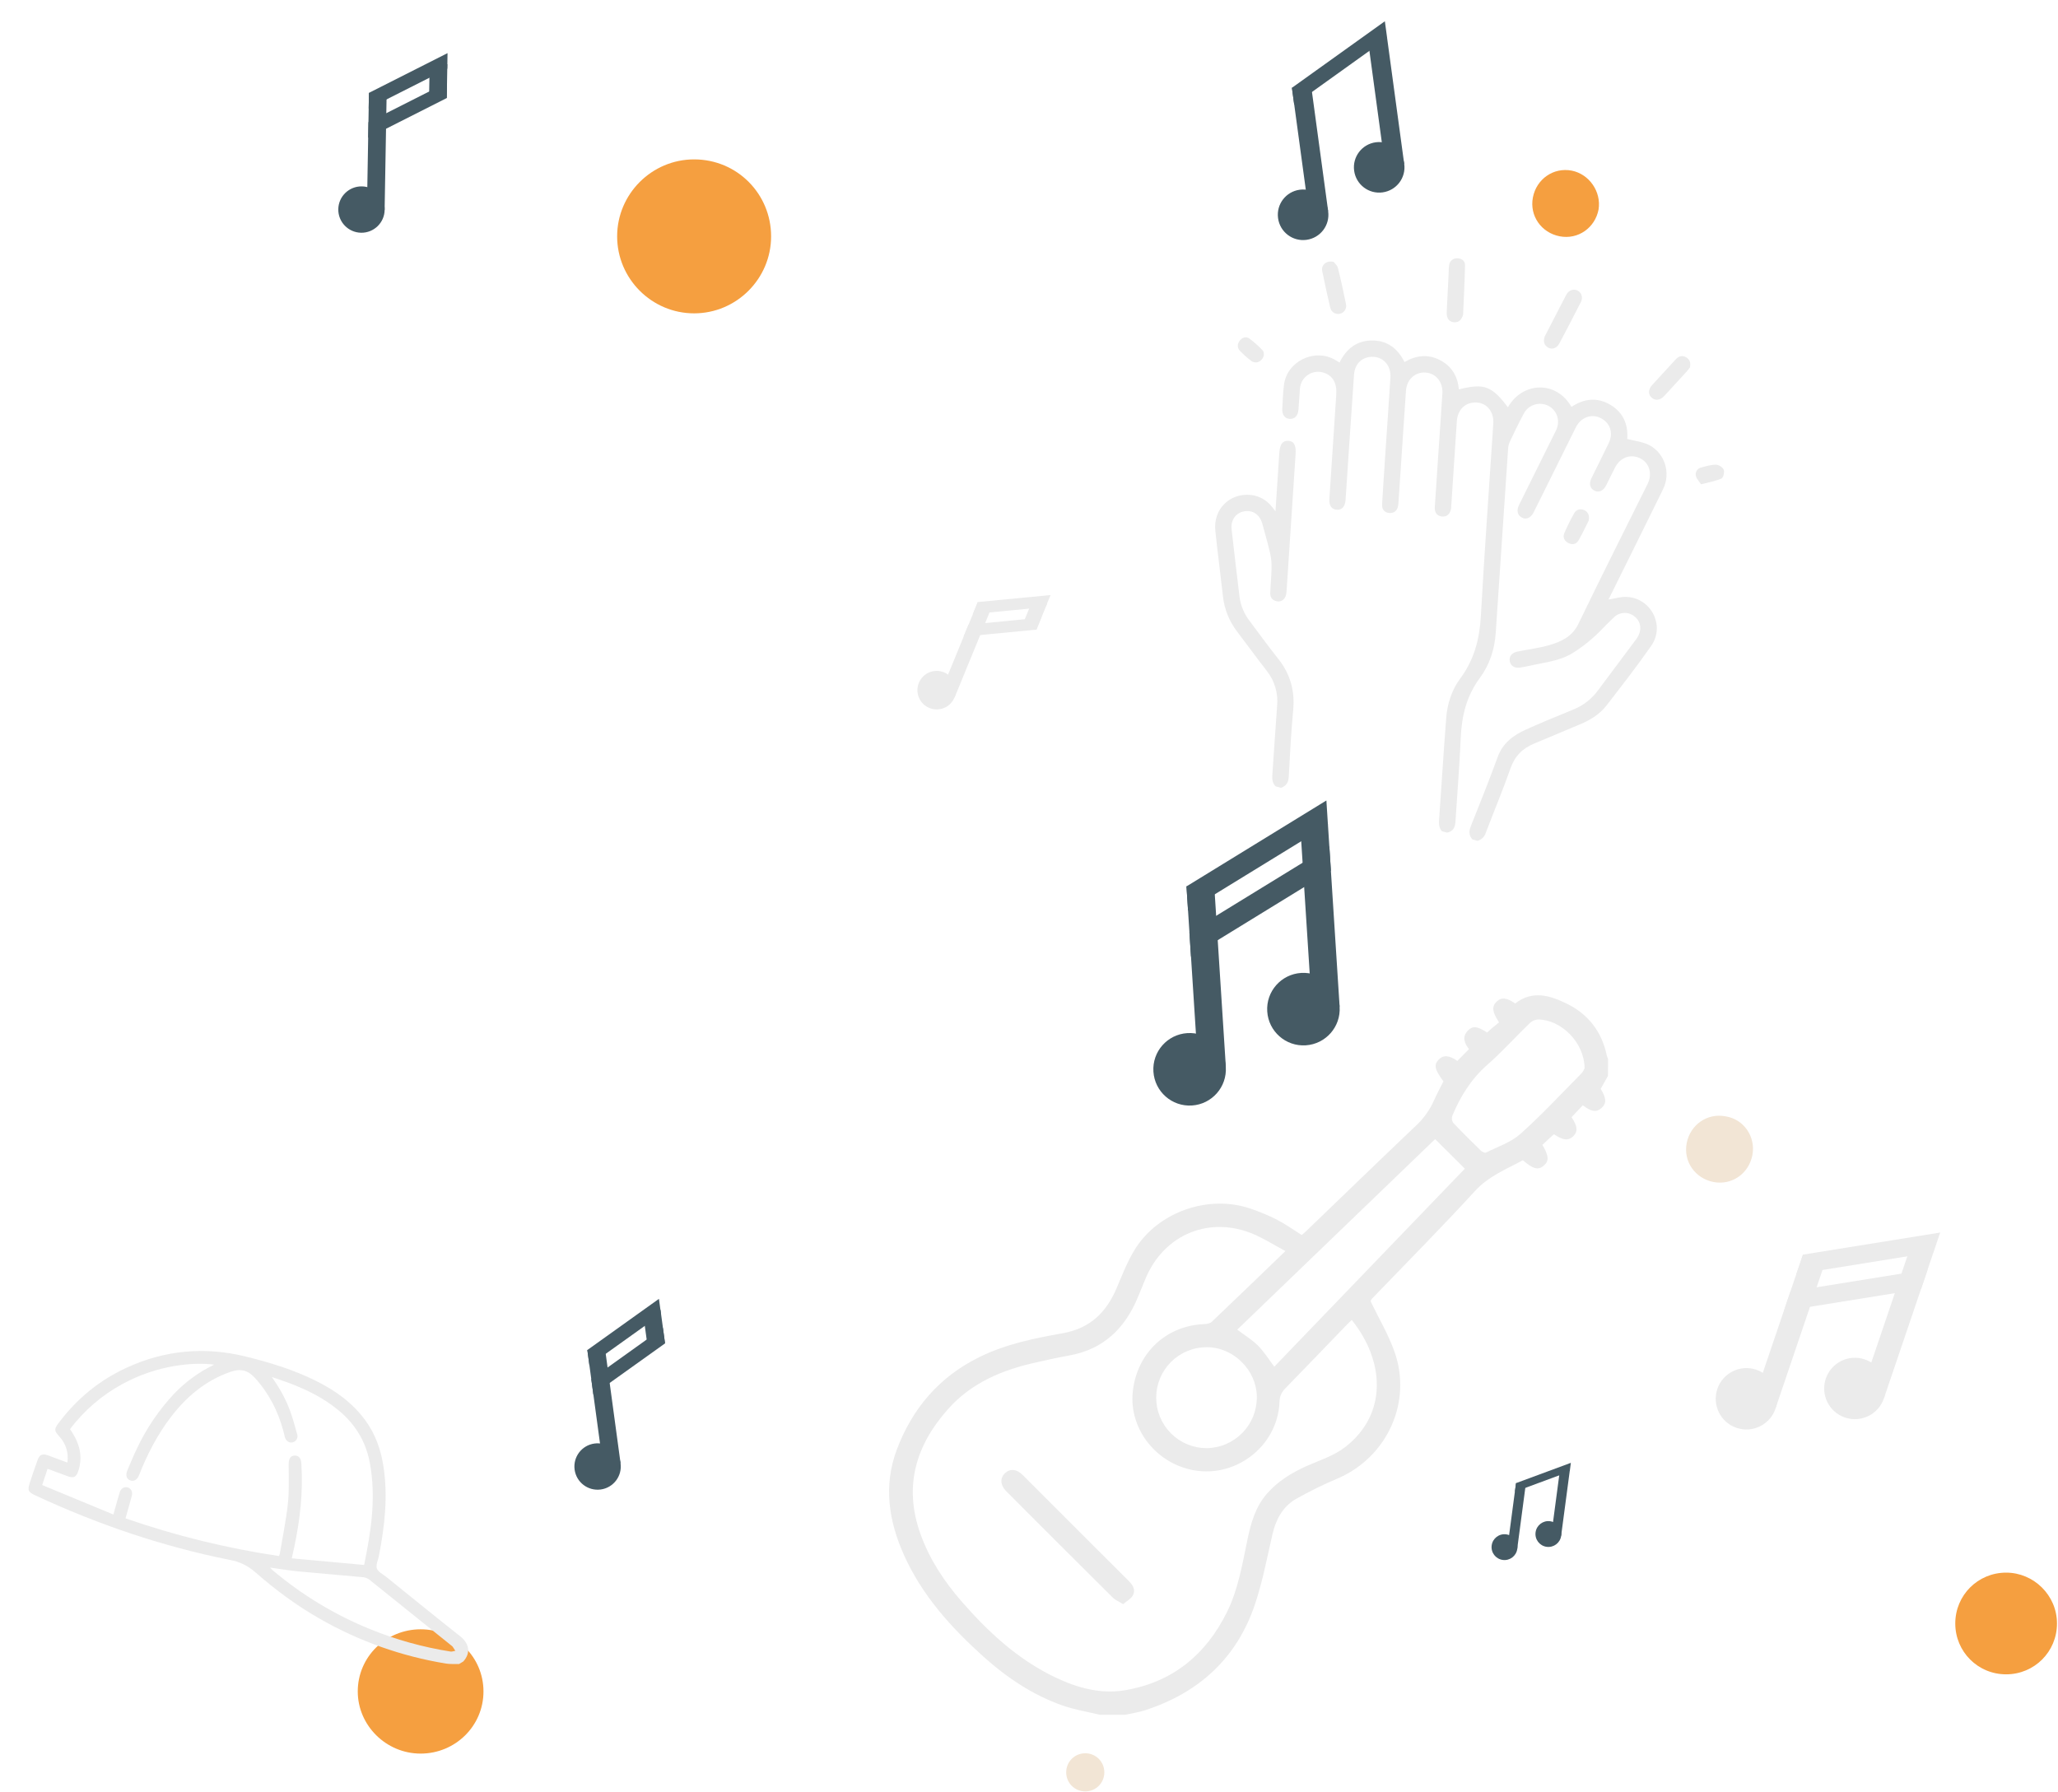 <?xml version="1.0" encoding="UTF-8"?> <svg xmlns="http://www.w3.org/2000/svg" width="581" height="506" viewBox="0 0 581 506" fill="none"><path d="M136.491 477.546C136.491 487.316 128.516 495.092 118.746 495.092C108.976 495.092 101 487.117 101 477.546C101 467.776 108.976 460 118.746 460C128.516 460 136.491 467.776 136.491 477.546Z" fill="#F59F40"></path><path d="M494.717 326.14C493.72 331.324 488.935 334.714 483.751 333.717C478.567 332.72 475.177 327.935 476.174 322.751C477.171 317.567 481.956 314.177 487.14 315.174C492.324 315.971 495.714 320.956 494.717 326.14Z" fill="#F2E5D5"></path><path d="M451.298 59.14C450.302 64.324 445.516 67.714 440.332 66.717C435.148 65.72 431.758 60.935 432.755 55.751C433.752 50.567 438.538 47.177 443.722 48.174C448.706 49.171 452.096 54.156 451.298 59.14Z" fill="#F59F40"></path><path d="M311.767 500.383C311.767 503.374 309.374 505.767 306.383 505.767C303.393 505.767 301 503.374 301 500.383C301 497.393 303.393 495 306.383 495C309.374 495 311.767 497.393 311.767 500.383Z" fill="#F2E5D5"></path><path d="M580.712 458.356C580.712 466.331 574.332 472.712 566.356 472.712C558.38 472.712 552 466.331 552 458.356C552 450.38 558.38 444 566.356 444C574.132 444 580.712 450.38 580.712 458.356Z" fill="#F59F40"></path><path d="M217.693 66.733C217.693 78.697 207.923 88.467 195.96 88.467C183.997 88.467 174.227 78.697 174.227 66.733C174.227 54.77 183.997 45 195.96 45C208.123 45 217.693 54.77 217.693 66.733Z" fill="#F59F40"></path><g filter="url(#filter0_f_725_1259)"><path d="M346.061 301.245C346.423 306.89 342.138 311.752 336.493 312.114C330.847 312.476 325.985 308.191 325.623 302.546C325.261 296.901 329.546 292.039 335.191 291.677C340.837 291.314 345.698 295.599 346.061 301.245Z" fill="#455A64"></path><path d="M342.772 249.745L334.96 250.246L338.256 301.619L346.068 301.118L342.772 249.745Z" fill="#455A64"></path><path d="M378.194 284.256C378.556 289.902 374.271 294.764 368.626 295.126C362.98 295.488 358.119 291.203 357.757 285.558C357.394 279.912 361.679 275.051 367.325 274.688C372.958 274.329 377.832 278.611 378.194 284.256Z" fill="#455A64"></path><path d="M374.892 232.78L367.081 233.281L370.377 284.654L378.188 284.153L374.892 232.78Z" fill="#455A64"></path><path d="M374.895 232.878L335.402 257.122L334.955 250.259L374.457 225.999L374.895 232.878Z" fill="#455A64"></path><path d="M375.732 245.811L336.23 270.072L335.78 263.196L375.285 238.948L375.732 245.811Z" fill="#455A64"></path></g><g filter="url(#filter1_f_725_1259)"><path d="M428.349 437.286C428.083 439.287 426.253 440.683 424.252 440.417C422.251 440.151 420.855 438.321 421.121 436.32C421.387 434.319 423.217 432.922 425.218 433.189C427.223 433.467 428.62 435.297 428.349 437.286Z" fill="#455A64"></path><path d="M430.741 419.104L427.987 418.738L425.579 436.895L428.333 437.26L430.741 419.104Z" fill="#455A64"></path><path d="M440.743 433.583C440.477 435.584 438.646 436.98 436.645 436.714C434.644 436.448 433.248 434.618 433.514 432.617C433.78 430.616 435.61 429.219 437.612 429.485C439.604 429.768 441.013 431.594 440.743 433.583Z" fill="#455A64"></path><path d="M443.143 415.412L440.388 415.047L437.979 433.204L440.733 433.57L443.143 415.412Z" fill="#455A64"></path><path d="M443.158 415.431L427.686 421.156L428.013 418.722L443.474 413.001L443.158 415.431Z" fill="#455A64"></path></g><g filter="url(#filter2_f_725_1259)"><path d="M374.96 59.687C375.489 63.604 372.755 67.184 368.838 67.713C364.921 68.242 361.341 65.508 360.812 61.591C360.283 57.675 363.017 54.094 366.934 53.565C370.826 53.044 374.431 55.77 374.96 59.687Z" fill="#455A64"></path><path d="M370.125 24.049L364.735 24.781L369.559 60.313L374.95 59.581L370.125 24.049Z" fill="#455A64"></path><path d="M396.439 46.289C396.968 50.205 394.234 53.786 390.317 54.315C386.401 54.844 382.82 52.109 382.291 48.193C381.762 44.276 384.496 40.696 388.413 40.167C392.313 39.67 395.918 42.396 396.439 46.289Z" fill="#455A64"></path><path d="M391.596 10.694L386.205 11.426L391.026 46.959L396.417 46.228L391.596 10.694Z" fill="#455A64"></path><path d="M391.613 10.765L365.367 29.562L364.716 24.797L390.963 6.001L391.613 10.765Z" fill="#455A64"></path></g><g filter="url(#filter3_f_725_1259)"><path d="M175.195 413.163C175.678 416.743 173.177 420.042 169.584 420.528C166.004 421.01 162.705 418.509 162.219 414.917C161.736 411.336 164.237 408.038 167.83 407.551C171.41 407.069 174.713 409.582 175.195 413.163Z" fill="#455A64"></path><path d="M170.767 380.488L165.815 381.16L170.239 413.763L175.19 413.091L170.767 380.488Z" fill="#455A64"></path><path d="M186.466 369.805L181.515 370.477L182.794 379.901L187.745 379.229L186.466 369.805Z" fill="#455A64"></path><path d="M186.617 371.06L166.401 385.511L165.811 381.155L186.027 366.704L186.617 371.06Z" fill="#455A64"></path><path d="M187.744 379.283L167.515 393.738L166.925 389.382L187.15 374.915L187.744 379.283Z" fill="#455A64"></path></g><g filter="url(#filter4_f_725_1259)"><path d="M108.591 59.275C108.532 62.884 105.549 65.767 101.939 65.709C98.329 65.65 95.446 62.667 95.505 59.057C95.563 55.447 98.547 52.564 102.156 52.623C105.779 52.677 108.649 55.665 108.591 59.275Z" fill="#455A64"></path><path d="M109.157 26.329L104.161 26.242L103.587 59.139L108.583 59.226L109.157 26.329Z" fill="#455A64"></path><path d="M126.292 18.146L121.297 18.059L121.131 27.568L126.126 27.655L126.292 18.146Z" fill="#455A64"></path><path d="M126.273 19.4L104.081 30.619L104.164 26.217L126.343 15.002L126.273 19.4Z" fill="#455A64"></path><path d="M126.117 27.689L103.937 38.904L104.019 34.502L126.199 23.287L126.117 27.689Z" fill="#455A64"></path></g><g filter="url(#filter5_d_725_1259)"><path d="M501.246 391.7C499.706 396.24 494.781 398.656 490.256 397.129C485.716 395.59 483.3 390.664 484.827 386.14C486.367 381.6 491.292 379.184 495.817 380.711C500.357 382.25 502.787 387.174 501.246 391.7Z" fill="#EBEBEB"></path><path d="M515.256 350.359L508.981 348.23L494.981 389.497L501.256 391.626L515.256 350.359Z" fill="#EBEBEB"></path><path d="M531.862 388.786C530.322 393.326 525.397 395.742 520.872 394.215C516.332 392.676 513.916 387.75 515.443 383.226C516.983 378.686 521.908 376.27 526.433 377.797C530.971 379.322 533.401 384.246 531.862 388.786Z" fill="#EBEBEB"></path><path d="M545.891 347.43L539.616 345.301L525.616 386.567L531.891 388.696L545.891 347.43Z" fill="#EBEBEB"></path><path d="M545.873 347.504L507.134 353.743L509.011 348.219L547.736 341.983L545.873 347.504Z" fill="#EBEBEB"></path><path d="M542.351 357.91L503.61 364.135L505.474 358.627L544.213 352.389L542.351 357.91Z" fill="#EBEBEB"></path></g><g filter="url(#filter6_d_725_1259)"><path d="M269.469 190.916C268.329 193.694 265.152 195.02 262.373 193.88C259.594 192.74 258.269 189.562 259.409 186.783C260.549 184.004 263.727 182.679 266.505 183.819C269.27 184.959 270.609 188.137 269.469 190.916Z" fill="#EBEBEB"></path><path d="M279.884 165.603L276.035 164.023L265.654 189.324L269.504 190.903L279.884 165.603Z" fill="#EBEBEB"></path><path d="M295.615 164.435L291.765 162.855L288.763 170.173L292.613 171.752L295.615 164.435Z" fill="#EBEBEB"></path><path d="M295.191 165.377L274.628 167.372L276.024 163.981L296.587 162L295.191 165.377Z" fill="#EBEBEB"></path><path d="M292.583 171.763L272.02 173.743L273.402 170.366L293.965 168.371L292.583 171.763Z" fill="#EBEBEB"></path></g><g filter="url(#filter7_d_725_1259)"><path d="M415.674 230.994C414.633 229.82 414.678 228.629 415.259 227.186C417.852 220.724 420.427 214.252 422.82 207.714C424.252 203.809 427.202 201.607 430.715 200.015C435.144 198.003 439.662 196.185 444.157 194.327C446.928 193.218 449.334 191.357 451.105 188.954C454.694 184.1 458.349 179.298 461.943 174.44C463.857 171.856 463.275 168.905 460.65 167.521C459.847 167.104 458.934 166.952 458.04 167.085C457.146 167.218 456.316 167.63 455.67 168.262C454.584 169.245 453.539 170.328 452.503 171.392C449.977 174.065 447.122 176.406 444.007 178.359C440.209 180.691 435.997 180.996 431.894 181.957C431.049 182.154 430.192 182.306 429.332 182.452C427.656 182.736 426.505 182.085 426.232 180.731C425.959 179.378 426.754 178.291 428.41 177.955C431.466 177.329 434.602 176.975 437.578 176.081C440.875 175.086 443.884 173.703 445.604 170.135C451.978 156.91 458.6 143.807 465.129 130.653C466.527 127.832 465.703 124.802 463.193 123.479C460.468 122.042 457.497 123.044 455.96 125.968C455.083 127.641 454.288 129.345 453.431 131.053C452.675 132.55 451.413 133.129 450.204 132.564C448.887 131.945 448.501 130.616 449.277 129.018C450.885 125.705 452.58 122.432 454.165 119.109C455.556 116.192 454.552 113.306 451.791 111.987C449.195 110.747 446.266 111.862 444.864 114.678C441.328 121.776 437.804 128.88 434.294 135.988C433.837 136.907 433.397 137.83 432.919 138.734C432.135 140.224 430.871 140.776 429.68 140.149C428.376 139.465 428.071 138.133 428.838 136.583C432.325 129.574 435.801 122.561 439.267 115.546C440.586 112.865 439.631 109.89 437.098 108.56C436.49 108.254 435.827 108.07 435.148 108.02C434.469 107.969 433.786 108.053 433.14 108.267C432.493 108.48 431.895 108.819 431.379 109.263C430.863 109.708 430.44 110.25 430.133 110.858C428.746 113.461 427.432 116.143 426.184 118.83C425.898 119.54 425.745 120.295 425.731 121.06C424.566 138.259 423.41 155.462 422.265 172.67C421.95 177.322 420.541 181.68 417.78 185.405C414.043 190.445 412.661 196.073 412.395 202.215C412.045 210.201 411.387 218.142 410.884 226.108C410.784 227.676 410.15 228.734 408.547 229.08L407.061 228.679C406.138 227.622 406.205 226.382 406.299 225.071C406.974 215.629 407.544 206.184 408.281 196.75C408.596 192.71 409.821 188.817 412.239 185.574C416.167 180.3 417.697 174.453 418.063 167.972C419.079 149.84 420.393 131.724 421.576 113.602C421.793 110.322 419.845 107.849 416.964 107.65C413.804 107.428 411.509 109.535 411.282 112.948C410.744 120.861 410.222 128.774 409.715 136.686C409.697 136.941 409.708 137.199 409.675 137.45C409.461 139.093 408.481 139.985 407.058 139.819C405.636 139.652 404.961 138.7 405.066 137.066C405.338 132.826 405.629 128.593 405.914 124.353C406.346 117.924 406.797 111.492 407.204 105.061C407.403 101.848 405.357 99.374 402.444 99.184C399.531 98.993 397.143 101.114 396.924 104.308C396.218 114.608 395.526 124.919 394.846 135.24C394.81 135.75 394.795 136.264 394.71 136.769C394.478 138.195 393.5 138.969 392.148 138.825C390.858 138.686 390.102 137.848 390.184 136.377C390.444 131.833 390.755 127.29 391.057 122.748C391.545 115.344 392.072 107.95 392.534 100.543C392.736 97.412 390.749 94.958 387.873 94.756C384.818 94.523 382.5 96.51 382.26 99.736C381.431 111.527 380.663 123.317 379.873 135.106C379.749 136.953 378.912 137.96 377.527 137.923C375.998 137.884 375.173 136.811 375.296 134.922C375.938 125.067 376.588 115.215 377.245 105.367C377.459 102.176 376.28 100.067 373.77 99.25C373.029 98.993 372.239 98.91 371.46 99.007C370.682 99.104 369.936 99.379 369.281 99.81C368.626 100.241 368.079 100.817 367.682 101.494C367.285 102.17 367.048 102.929 366.991 103.711C366.816 105.701 366.745 107.698 366.571 109.684C366.419 111.399 365.518 112.313 364.14 112.265C362.762 112.216 361.902 111.1 362 109.446C362.113 107.197 362.206 104.943 362.473 102.71C363.264 96.118 370.876 92.29 376.75 95.503C377.195 95.746 377.619 96.018 378.176 96.351C380.026 92.55 382.93 90.186 387.241 90.129C391.552 90.071 394.563 92.312 396.506 96.208C399.718 94.357 403.045 93.898 406.444 95.627C409.844 97.356 411.53 100.218 411.857 103.942C418.982 102.139 421.118 102.923 425.697 108.981C429.858 101.725 439.376 101.375 443.638 108.878C447.161 106.541 450.862 106.063 454.592 108.269C458.323 110.474 459.7 113.946 459.381 117.934C461.578 118.527 463.849 118.714 465.703 119.725C470.091 122.078 471.704 127.641 469.511 132.111C464.469 142.4 459.355 152.657 454.272 162.926C454.185 163.106 454.106 163.306 454.121 163.264C455.786 163.006 457.542 162.438 459.267 162.525C466.144 162.87 470.121 170.641 466.184 176.299C462.16 182.09 457.811 187.65 453.492 193.238C451.578 195.699 448.933 197.308 446.041 198.505C441.733 200.286 437.463 202.146 433.149 203.921C429.844 205.275 427.644 207.459 426.421 210.952C424.276 217.089 421.745 223.084 419.442 229.165C419.275 229.698 418.977 230.181 418.575 230.569C418.173 230.957 417.68 231.238 417.142 231.386L415.674 230.994Z" fill="#EBEBEB"></path><path d="M360.159 216.022C359.213 215.129 359.11 214.012 359.195 212.785C359.666 206.307 360.044 199.83 360.542 193.347C360.901 189.795 359.866 186.243 357.655 183.441C354.809 179.803 352.124 176.072 349.327 172.408C347.053 169.484 345.64 165.984 345.248 162.301C344.561 156.161 343.752 150.015 343.103 143.86C342.453 137.705 347.23 133.065 353.275 133.756C355.542 134.036 357.605 135.204 359.012 137.004C359.333 137.388 359.65 137.793 360.085 138.34C360.451 132.74 360.816 127.335 361.164 121.93C361.326 119.421 362.063 118.391 363.69 118.46C365.317 118.529 365.911 119.688 365.766 122.18C364.923 134.935 364.083 147.693 363.247 160.453C363.228 160.913 363.178 161.371 363.098 161.825C362.833 163.14 361.818 163.971 360.592 163.785C359.366 163.599 358.548 162.771 358.605 161.455C358.681 159.107 358.936 156.76 358.978 154.411C359.018 153.045 358.892 151.681 358.603 150.346C357.952 147.508 357.149 144.697 356.376 141.89C355.646 139.265 353.668 137.927 351.254 138.361C348.841 138.794 347.406 140.849 347.7 143.467C348.411 149.817 349.174 156.164 349.934 162.51C350.278 165.062 351.308 167.474 352.913 169.488C355.532 172.959 358.061 176.512 360.782 179.904C364.24 184.209 365.604 188.992 365.085 194.495C364.493 200.758 364.159 207.043 363.833 213.326C363.75 214.945 363.09 215.894 361.65 216.424L360.159 216.022Z" fill="#EBEBEB"></path><path d="M413.05 82.868C412.524 84.534 411.646 85.109 410.356 84.97C409.067 84.83 408.36 83.776 408.425 82.258C408.576 78.735 408.774 75.212 408.95 71.687C408.998 70.769 408.972 69.839 409.107 68.931C409.127 68.646 409.203 68.368 409.331 68.113C409.459 67.858 409.636 67.63 409.853 67.444C410.069 67.258 410.32 67.116 410.591 67.027C410.863 66.938 411.149 66.904 411.434 66.926C412.665 66.935 413.622 67.674 413.598 68.883C413.494 73.682 413.234 78.478 413.05 82.868Z" fill="#EBEBEB"></path><path d="M436.065 89.056L440.436 80.576C441.019 79.458 441.596 78.295 442.204 77.175C442.909 75.919 444.184 75.463 445.308 76.013C446.51 76.601 446.969 77.975 446.294 79.294C444.293 83.212 442.265 87.113 440.211 90.999C439.528 92.286 438.197 92.757 437.114 92.167C436.032 91.577 435.588 90.59 436.065 89.056Z" fill="#EBEBEB"></path><path d="M376.524 67.947C376.787 68.311 377.538 68.918 377.706 69.648C378.553 73.006 379.288 76.399 379.972 79.79C380.05 80.086 380.067 80.394 380.023 80.697C379.979 80.999 379.874 81.29 379.715 81.551C379.557 81.812 379.347 82.039 379.099 82.218C378.85 82.396 378.569 82.523 378.271 82.59C377.972 82.658 377.664 82.665 377.363 82.61C377.062 82.556 376.775 82.441 376.519 82.274C376.263 82.106 376.044 81.889 375.874 81.635C375.704 81.381 375.587 81.095 375.529 80.794C374.725 77.375 373.973 73.949 373.276 70.495C372.966 68.79 374.453 67.439 376.524 67.947Z" fill="#EBEBEB"></path><path d="M477.094 97.721C476.841 98.087 476.569 98.439 476.278 98.776C474.145 101.124 471.999 103.46 469.841 105.784C468.681 107.028 467.36 107.195 466.303 106.289C465.246 105.383 465.284 103.947 466.463 102.653C468.665 100.227 470.881 97.817 473.112 95.422C473.931 94.546 474.934 94.25 476.023 94.88C477.036 95.476 477.367 96.408 477.094 97.721Z" fill="#EBEBEB"></path><path d="M356.816 94.242C356.371 96.13 354.575 96.874 353.242 95.889C352.101 95.029 351.032 94.076 350.046 93.041C349.235 92.202 349.285 91.135 349.954 90.231C350.623 89.327 351.717 88.882 352.651 89.534C354.033 90.556 355.32 91.702 356.495 92.956C356.82 93.282 356.761 93.989 356.816 94.242Z" fill="#EBEBEB"></path><path d="M480.231 130.729C479.627 129.817 478.955 129.155 478.775 128.371C478.712 128.119 478.7 127.857 478.74 127.6C478.78 127.343 478.871 127.097 479.008 126.877C479.145 126.656 479.325 126.465 479.537 126.315C479.749 126.164 479.989 126.058 480.243 126.003C481.623 125.618 483.036 125.187 484.432 125.198C485.208 125.207 486.361 125.93 486.632 126.612C486.904 127.293 486.508 128.871 485.992 129.097C484.258 129.85 482.335 130.182 480.231 130.729Z" fill="#EBEBEB"></path><path d="M448.471 141.056C447.578 142.788 446.71 144.762 445.618 146.602C444.964 147.702 443.801 147.898 442.649 147.251C441.54 146.633 441.17 145.577 441.64 144.496C442.465 142.569 443.397 140.691 444.433 138.87C445.029 137.827 446.113 137.545 447.256 138.023C448.355 138.49 448.865 139.72 448.471 141.056Z" fill="#EBEBEB"></path></g><g filter="url(#filter8_d_725_1259)"><path d="M129.589 463.81C128.356 463.772 127.103 463.866 125.894 463.673C113.38 461.628 101.336 457.353 90.332 451.053C83.741 447.315 77.691 442.804 72 437.826C70.019 436.076 67.596 434.901 64.995 434.43C45.855 430.612 27.498 424.367 9.818 416.113C8 415.262 7.742 414.747 8.366 412.787C9.063 410.587 9.809 408.401 10.605 406.228C11.177 404.661 11.968 404.325 13.535 404.89C15.327 405.531 17.115 406.217 19.016 406.926C19.226 405.593 19.126 404.23 18.724 402.943C18.322 401.655 17.629 400.478 16.698 399.501C15.289 397.943 15.264 397.491 16.47 395.857C21.564 389.045 27.927 383.76 35.638 380.194C46.468 375.193 57.697 374.122 69.326 376.979C76.148 378.657 82.85 380.7 89.165 383.837C94.589 386.532 99.429 389.964 103.076 394.914C105.979 398.858 107.547 403.318 108.267 408.105C109.567 416.603 108.58 424.972 106.967 433.312C106.729 434.487 106.05 435.848 106.395 436.832C106.74 437.817 108.105 438.446 109.046 439.203C115.989 444.799 122.896 450.436 129.902 455.953C132.622 458.096 132.866 460.82 130.79 463.087L129.589 463.81ZM60.456 379.284C54.921 378.522 44.591 379.273 34.619 384.719C28.805 387.863 23.735 392.222 19.755 397.499C22.606 401.516 23.345 405.175 22.176 409.103C21.595 411.051 20.859 411.432 18.964 410.734C17.126 410.078 15.316 409.383 13.431 408.686L11.899 413.266L32.003 421.59C32.263 420.67 32.439 420.031 32.623 419.395C33.024 417.999 33.389 416.596 33.839 415.226C34.176 414.187 35.113 413.682 36.03 413.938C36.947 414.193 37.456 415.062 37.249 416.156C37.191 416.466 37.096 416.764 37.01 417.067L35.436 422.675C49.521 427.568 64.033 431.131 78.782 433.317C78.864 433.113 78.931 432.903 78.985 432.689C79.781 427.942 80.777 423.214 81.28 418.443C81.674 414.803 81.482 411.103 81.491 407.42C81.497 405.842 82.018 404.989 83.18 404.949C84.342 404.91 84.988 405.669 85.08 407.266C85.087 407.345 85.085 407.422 85.091 407.501C85.585 415.384 84.698 423.143 83.061 430.838C82.849 431.828 82.627 432.817 82.372 433.964L102.792 435.832C104.815 426.118 106.226 416.579 104.381 406.874C103.25 400.948 100.304 396.105 95.671 392.257C91.507 388.772 86.731 386.389 81.679 384.494C80.051 383.879 78.393 383.345 76.747 382.775C78.896 385.843 80.7 388.988 81.931 392.437C82.691 394.568 83.308 396.764 83.897 398.946C83.974 399.182 84 399.431 83.974 399.677C83.948 399.924 83.871 400.162 83.747 400.377C83.623 400.592 83.456 400.778 83.255 400.923C83.054 401.069 82.825 401.171 82.583 401.222C81.674 401.425 80.773 400.871 80.447 399.827C80.263 399.23 80.165 398.622 79.994 398.006C78.483 392.385 75.938 387.387 71.986 383.043C69.949 380.801 67.887 380.327 65.052 381.316C58.056 383.757 52.695 388.27 48.27 394.034C44.43 399.04 41.569 404.599 39.269 410.451C38.72 411.851 37.714 412.384 36.662 411.921C35.674 411.485 35.394 410.443 35.969 409.086C36.856 406.996 37.724 404.892 38.71 402.848C41.376 397.214 44.903 392.03 49.164 387.481C52.408 384.095 56.232 381.319 60.456 379.284ZM76.268 436.58C76.649 436.99 76.765 437.143 76.905 437.262C85.156 444.254 94.465 449.89 104.486 453.958C111.781 456.93 119.394 459.051 127.175 460.279C127.614 460.358 128.086 460.143 128.544 460.063C128.285 459.669 128.032 459.271 127.772 458.878C127.721 458.819 127.663 458.766 127.598 458.721C119.832 452.474 112.064 446.231 104.294 439.994C103.779 439.601 103.165 439.358 102.521 439.292C96.445 438.722 90.361 438.243 84.285 437.656C81.724 437.41 79.181 436.978 76.27 436.579L76.268 436.58Z" fill="#EBEBEB"></path></g><g filter="url(#filter9_d_725_1259)"><path d="M453.95 297.767C453.283 298.953 452.611 300.133 451.89 301.417C453.529 304.056 453.589 305.542 452.114 306.832C450.638 308.121 449.234 307.892 446.857 306.045L443.661 309.422C445.398 311.99 445.519 313.493 444.087 314.848C442.748 316.115 441.229 315.94 438.721 314.241C438.536 314.389 438.322 314.531 438.137 314.706C437.219 315.558 436.312 316.421 435.437 317.241C437.257 320.29 437.35 321.76 435.896 323.038C434.295 324.448 432.869 324.131 429.935 321.563C425.236 324.115 420.253 326.049 416.368 330.305C406.997 340.518 397.244 350.358 387.616 360.357C387.212 360.778 386.841 361.232 386.999 361.521C389.245 366.188 391.917 370.695 393.649 375.542C398.752 389.748 391.676 405.304 377.803 411.348C373.685 413.079 369.671 415.05 365.782 417.249C362.078 419.434 360.187 423.035 359.225 427.21C357.728 433.69 356.493 440.274 354.417 446.574C349.341 462.032 338.571 471.905 323.196 476.877C321.393 477.457 319.486 477.719 317.633 478.129H310.492C307.044 477.298 303.503 476.73 300.165 475.577C291.63 472.616 284.248 467.66 277.566 461.655C268.49 453.459 260.36 444.476 255.267 433.165C250.896 423.5 249.366 413.495 253.147 403.365C257.518 391.655 265.168 382.705 276.511 377.137C283.948 373.476 291.985 371.837 300.006 370.417C307.743 369.051 312.361 364.51 315.273 357.598C316.836 353.899 318.305 350.101 320.409 346.714C326.999 336.097 341.238 331.18 353.062 335.239C355.623 336.1 358.117 337.146 360.526 338.37C362.908 339.605 365.116 341.19 367.503 342.681C367.908 342.326 368.361 341.955 368.782 341.55C379.016 331.715 389.206 321.825 399.495 312.045C401.746 310.014 403.551 307.537 404.795 304.772C405.598 302.898 406.598 301.111 407.5 299.308C405.003 295.953 404.724 294.598 406.205 293.112C407.522 291.784 409.166 291.932 411.429 293.533L414.707 290.199C413.614 288.73 412.521 286.872 414.456 284.916C415.762 283.555 417.111 283.741 419.843 285.506C420.16 285.211 420.482 284.894 420.832 284.599C421.635 283.916 422.471 283.249 423.198 282.637C421.242 279.632 421.116 278.19 422.482 276.829C423.848 275.468 425.422 275.66 427.75 277.315C432.667 273.458 437.689 275.086 442.393 277.397C448.371 280.342 452.196 285.265 453.6 291.91C453.702 292.282 453.828 292.647 453.977 293.003L453.95 297.767ZM362.892 347.211C359.837 345.572 357.215 343.933 354.412 342.654C341.812 337.015 328.627 342.326 323.376 355.046C322.644 356.817 321.923 358.587 321.19 360.352C317.551 369.094 311.481 374.968 301.87 376.689C298.755 377.236 295.663 377.952 292.581 378.635C283.057 380.733 274.32 384.328 267.649 391.825C258.518 402.086 255.081 413.637 259.819 426.969C262.387 434.231 266.583 440.542 271.61 446.29C279.128 454.901 287.456 462.578 297.903 467.567C304.159 470.55 310.765 472.37 317.666 471.195C331.053 468.916 340.478 461.147 346.429 449.06C349.549 442.716 350.696 435.783 352.117 428.942C353.117 424.133 354.368 419.445 357.75 415.626C360.832 412.145 364.657 409.796 368.869 407.911C372.59 406.271 376.677 404.977 379.797 402.529C391.851 393.147 390.857 378.121 381.611 366.668C381.185 367.078 380.754 367.466 380.349 367.881C374.525 373.892 368.733 379.984 362.864 385.978C362.35 386.468 361.939 387.057 361.657 387.71C361.376 388.362 361.229 389.065 361.225 389.776C360.728 402.551 348.319 411.85 335.85 408.856C325.764 406.435 318.803 396.999 319.781 387.071C320.873 376.143 329.069 368.297 339.877 367.843C340.62 367.81 341.56 367.679 342.063 367.215C348.898 360.718 355.685 354.15 362.892 347.211ZM405.156 315.607L349.292 369.4C351.368 370.969 353.483 372.236 355.171 373.93C356.859 375.624 358.198 377.804 359.75 379.853C377.719 361.173 395.652 342.537 413.549 323.945L405.156 315.607ZM447.354 295.554C447.272 288.364 440.841 281.894 434.197 281.823C433.321 281.885 432.494 282.254 431.864 282.867C427.815 286.774 424.061 290.975 419.843 294.669C415.308 298.669 412.281 303.554 410.008 309.007C409.893 309.334 409.855 309.683 409.898 310.027C409.941 310.371 410.062 310.701 410.254 310.99C412.784 313.684 415.417 316.279 418.062 318.853C418.417 319.197 419.204 319.574 419.526 319.399C422.805 317.76 426.537 316.536 429.203 314.159C435.252 308.766 440.781 302.794 446.491 297.024C446.861 296.587 447.153 296.09 447.354 295.554ZM340.615 402.856C342.499 402.839 344.362 402.451 346.096 401.714C347.83 400.976 349.401 399.904 350.721 398.559C352.04 397.213 353.081 395.621 353.785 393.873C354.489 392.125 354.841 390.256 354.821 388.371C354.778 380.853 348.21 374.334 340.702 374.356C338.831 374.35 336.977 374.713 335.246 375.424C333.515 376.135 331.941 377.18 330.613 378.499C329.286 379.818 328.231 381.386 327.51 383.113C326.789 384.839 326.414 386.691 326.409 388.563C326.403 390.434 326.766 392.288 327.477 394.019C328.187 395.75 329.232 397.325 330.551 398.652C331.871 399.979 333.438 401.034 335.165 401.755C336.892 402.476 338.744 402.851 340.615 402.856Z" fill="#EBEBEB"></path><path d="M317.076 446.904C315.863 446.15 314.852 445.751 314.153 445.051C304.095 435.056 294.063 425.039 284.057 414.999C282.368 413.305 282.287 411.306 283.707 409.94C285.128 408.574 286.986 408.732 288.625 410.349C298.719 420.407 308.796 430.479 318.857 440.565C319.994 441.696 320.584 443.095 319.802 444.483C319.261 445.423 318.092 446.018 317.076 446.904Z" fill="#EBEBEB"></path></g><defs><filter id="filter0_f_725_1259" x="319.602" y="220" width="64.614" height="98.137" filterUnits="userSpaceOnUse" color-interpolation-filters="sRGB"><feFlood flood-opacity="0" result="BackgroundImageFix"></feFlood><feBlend mode="normal" in="SourceGraphic" in2="BackgroundImageFix" result="shape"></feBlend><feGaussianBlur stdDeviation="3" result="effect1_foregroundBlur_725_1259"></feGaussianBlur></filter><filter id="filter1_f_725_1259" x="415.088" y="407" width="34.385" height="39.449" filterUnits="userSpaceOnUse" color-interpolation-filters="sRGB"><feFlood flood-opacity="0" result="BackgroundImageFix"></feFlood><feBlend mode="normal" in="SourceGraphic" in2="BackgroundImageFix" result="shape"></feBlend><feGaussianBlur stdDeviation="3" result="effect1_foregroundBlur_725_1259"></feGaussianBlur></filter><filter id="filter2_f_725_1259" x="354.746" y="0" width="47.758" height="73.777" filterUnits="userSpaceOnUse" color-interpolation-filters="sRGB"><feFlood flood-opacity="0" result="BackgroundImageFix"></feFlood><feBlend mode="normal" in="SourceGraphic" in2="BackgroundImageFix" result="shape"></feBlend><feGaussianBlur stdDeviation="3" result="effect1_foregroundBlur_725_1259"></feGaussianBlur></filter><filter id="filter3_f_725_1259" x="156.159" y="360.703" width="37.586" height="65.883" filterUnits="userSpaceOnUse" color-interpolation-filters="sRGB"><feFlood flood-opacity="0" result="BackgroundImageFix"></feFlood><feBlend mode="normal" in="SourceGraphic" in2="BackgroundImageFix" result="shape"></feBlend><feGaussianBlur stdDeviation="3" result="effect1_foregroundBlur_725_1259"></feGaussianBlur></filter><filter id="filter4_f_725_1259" x="89.504" y="9" width="42.839" height="62.711" filterUnits="userSpaceOnUse" color-interpolation-filters="sRGB"><feFlood flood-opacity="0" result="BackgroundImageFix"></feFlood><feBlend mode="normal" in="SourceGraphic" in2="BackgroundImageFix" result="shape"></feBlend><feGaussianBlur stdDeviation="3" result="effect1_foregroundBlur_725_1259"></feGaussianBlur></filter><filter id="filter5_d_725_1259" x="478.37" y="341.984" width="75.366" height="67.602" filterUnits="userSpaceOnUse" color-interpolation-filters="sRGB"><feFlood flood-opacity="0" result="BackgroundImageFix"></feFlood><feColorMatrix in="SourceAlpha" type="matrix" values="0 0 0 0 0 0 0 0 0 0 0 0 0 0 0 0 0 0 127 0" result="hardAlpha"></feColorMatrix><feOffset dy="6"></feOffset><feGaussianBlur stdDeviation="3"></feGaussianBlur><feComposite in2="hardAlpha" operator="out"></feComposite><feColorMatrix type="matrix" values="0 0 0 0 0 0 0 0 0 0 0 0 0 0 0 0 0 0 0.2 0"></feColorMatrix><feBlend mode="normal" in2="BackgroundImageFix" result="effect1_dropShadow_725_1259"></feBlend><feBlend mode="normal" in="SourceGraphic" in2="effect1_dropShadow_725_1259" result="shape"></feBlend></filter><filter id="filter6_d_725_1259" x="253" y="162" width="49.587" height="44.289" filterUnits="userSpaceOnUse" color-interpolation-filters="sRGB"><feFlood flood-opacity="0" result="BackgroundImageFix"></feFlood><feColorMatrix in="SourceAlpha" type="matrix" values="0 0 0 0 0 0 0 0 0 0 0 0 0 0 0 0 0 0 127 0" result="hardAlpha"></feColorMatrix><feOffset dy="6"></feOffset><feGaussianBlur stdDeviation="3"></feGaussianBlur><feComposite in2="hardAlpha" operator="out"></feComposite><feColorMatrix type="matrix" values="0 0 0 0 0 0 0 0 0 0 0 0 0 0 0 0 0 0 0.2 0"></feColorMatrix><feBlend mode="normal" in2="BackgroundImageFix" result="effect1_dropShadow_725_1259"></feBlend><feBlend mode="normal" in="SourceGraphic" in2="effect1_dropShadow_725_1259" result="shape"></feBlend></filter><filter id="filter7_d_725_1259" x="337.043" y="66.918" width="155.677" height="176.469" filterUnits="userSpaceOnUse" color-interpolation-filters="sRGB"><feFlood flood-opacity="0" result="BackgroundImageFix"></feFlood><feColorMatrix in="SourceAlpha" type="matrix" values="0 0 0 0 0 0 0 0 0 0 0 0 0 0 0 0 0 0 127 0" result="hardAlpha"></feColorMatrix><feOffset dy="6"></feOffset><feGaussianBlur stdDeviation="3"></feGaussianBlur><feComposite in2="hardAlpha" operator="out"></feComposite><feColorMatrix type="matrix" values="0 0 0 0 0 0 0 0 0 0 0 0 0 0 0 0 0 0 0.2 0"></feColorMatrix><feBlend mode="normal" in2="BackgroundImageFix" result="effect1_dropShadow_725_1259"></feBlend><feBlend mode="normal" in="SourceGraphic" in2="effect1_dropShadow_725_1259" result="shape"></feBlend></filter><filter id="filter8_d_725_1259" x="2.06" y="375.422" width="136.109" height="100.387" filterUnits="userSpaceOnUse" color-interpolation-filters="sRGB"><feFlood flood-opacity="0" result="BackgroundImageFix"></feFlood><feColorMatrix in="SourceAlpha" type="matrix" values="0 0 0 0 0 0 0 0 0 0 0 0 0 0 0 0 0 0 127 0" result="hardAlpha"></feColorMatrix><feOffset dy="6"></feOffset><feGaussianBlur stdDeviation="3"></feGaussianBlur><feComposite in2="hardAlpha" operator="out"></feComposite><feColorMatrix type="matrix" values="0 0 0 0 0 0 0 0 0 0 0 0 0 0 0 0 0 0 0.2 0"></feColorMatrix><feBlend mode="normal" in2="BackgroundImageFix" result="effect1_dropShadow_725_1259"></feBlend><feBlend mode="normal" in="SourceGraphic" in2="effect1_dropShadow_725_1259" result="shape"></feBlend></filter><filter id="filter9_d_725_1259" x="245" y="275" width="214.977" height="215.129" filterUnits="userSpaceOnUse" color-interpolation-filters="sRGB"><feFlood flood-opacity="0" result="BackgroundImageFix"></feFlood><feColorMatrix in="SourceAlpha" type="matrix" values="0 0 0 0 0 0 0 0 0 0 0 0 0 0 0 0 0 0 127 0" result="hardAlpha"></feColorMatrix><feOffset dy="6"></feOffset><feGaussianBlur stdDeviation="3"></feGaussianBlur><feComposite in2="hardAlpha" operator="out"></feComposite><feColorMatrix type="matrix" values="0 0 0 0 0 0 0 0 0 0 0 0 0 0 0 0 0 0 0.2 0"></feColorMatrix><feBlend mode="normal" in2="BackgroundImageFix" result="effect1_dropShadow_725_1259"></feBlend><feBlend mode="normal" in="SourceGraphic" in2="effect1_dropShadow_725_1259" result="shape"></feBlend></filter></defs></svg> 
